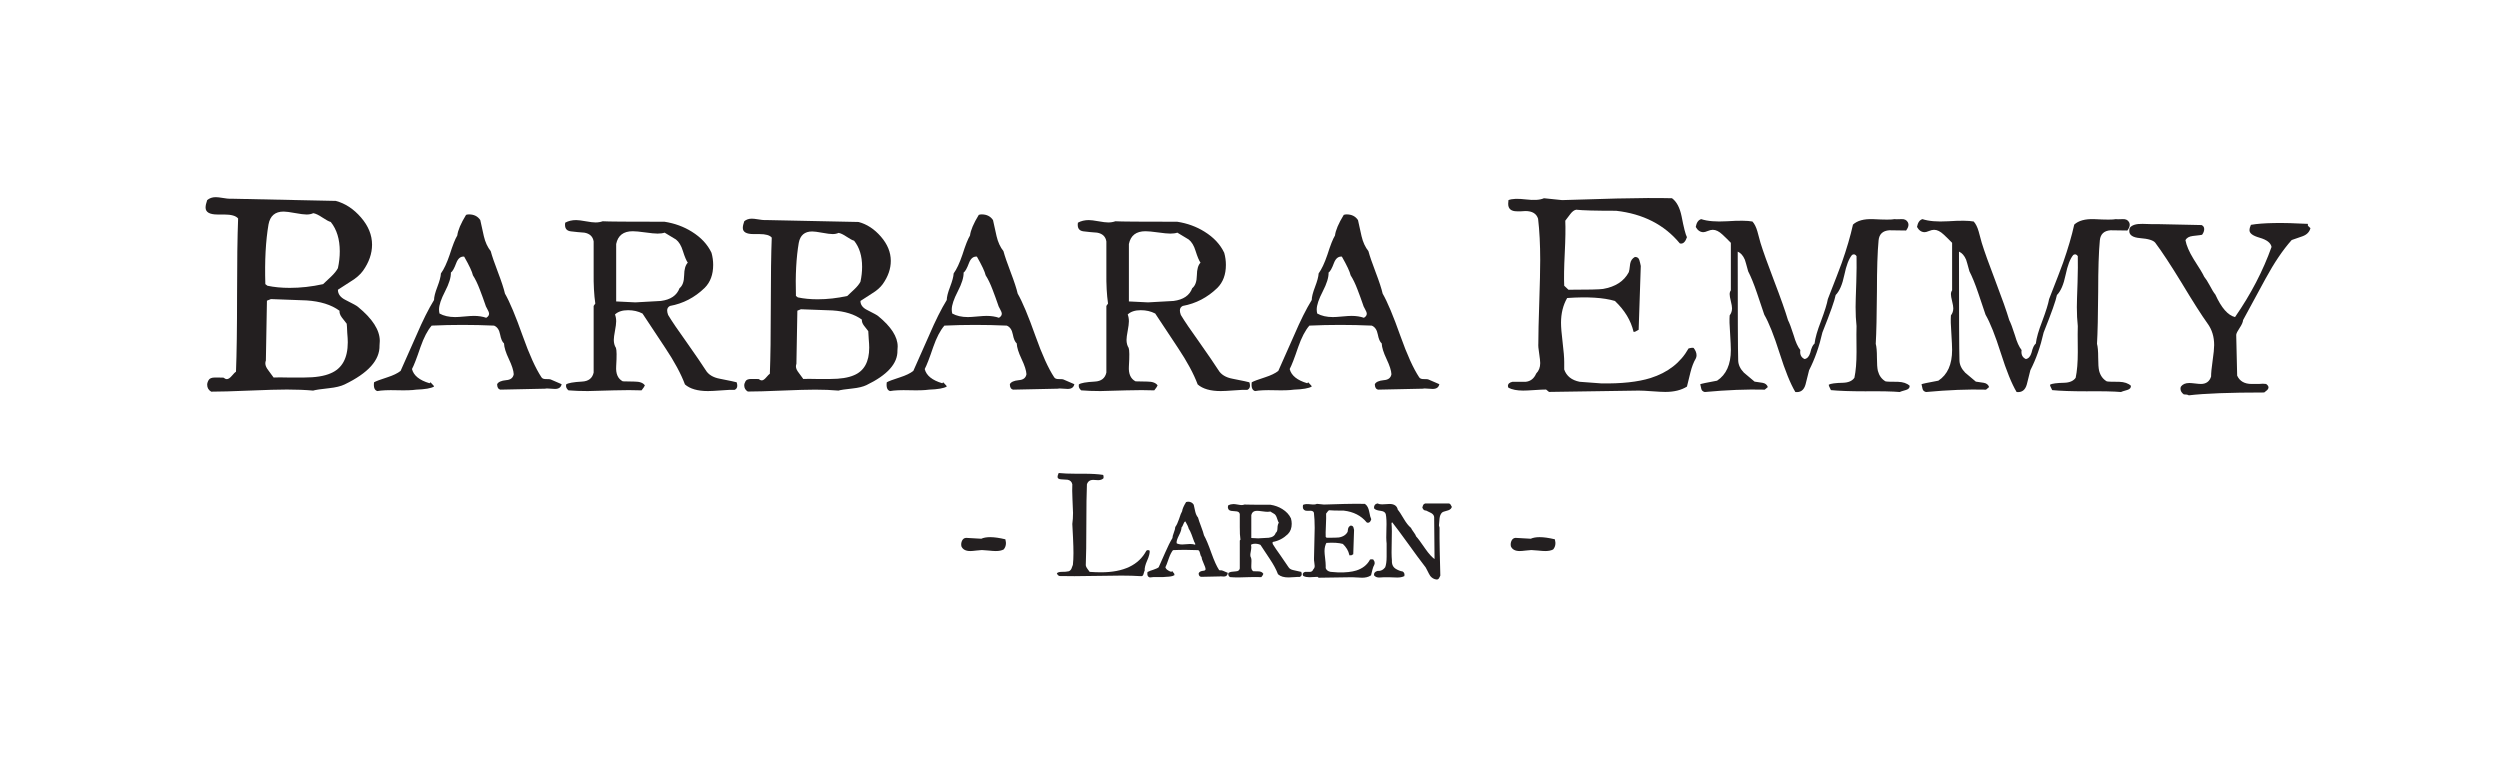 <svg xmlns="http://www.w3.org/2000/svg" xmlns:xlink="http://www.w3.org/1999/xlink" xmlns:serif="http://www.serif.com/" width="100%" height="100%" viewBox="0 0 506 158" xml:space="preserve" style="fill-rule:evenodd;clip-rule:evenodd;stroke-miterlimit:2;">    <g>        <path d="M70.174,65.522C69.851,65.13 69.517,64.701 69.175,64.236C68.833,63.771 68.68,63.324 68.716,62.894C67.06,61.679 64.829,60.981 62.021,60.803C59.645,60.695 57.25,60.606 54.838,60.534L54.028,60.857L53.813,72.967C53.74,73.146 53.705,73.344 53.705,73.557C53.705,73.989 53.92,74.473 54.353,75.012C54.676,75.478 55.018,75.945 55.378,76.41C56.098,76.375 57.088,76.375 58.348,76.41L61.534,76.41C63.838,76.41 65.638,76.125 66.935,75.553C69.238,74.587 70.391,72.496 70.391,69.277C70.391,68.777 70.354,68.134 70.282,67.346C70.246,66.381 70.21,65.773 70.174,65.522ZM68.395,54.27C68.645,53.119 68.771,51.985 68.771,50.868C68.771,48.421 68.162,46.44 66.947,44.929C66.554,44.82 65.982,44.515 65.232,44.011C64.481,43.507 63.873,43.219 63.409,43.146C63.016,43.327 62.569,43.417 62.068,43.417C61.567,43.417 60.781,43.318 59.71,43.12C58.637,42.922 57.868,42.822 57.404,42.822C55.688,42.822 54.669,43.686 54.348,45.415C53.774,48.762 53.56,52.795 53.705,57.511L54.133,57.835C55.491,58.123 56.993,58.266 58.637,58.266C60.853,58.266 63.105,58.015 65.393,57.511C66.215,56.755 66.751,56.251 67.001,55.999C67.644,55.387 68.109,54.81 68.395,54.27ZM76.816,69.93C76.888,72.883 74.53,75.511 69.742,77.814C68.986,78.175 67.942,78.427 66.61,78.57C64.918,78.751 63.838,78.913 63.371,79.056C61.786,78.913 60.022,78.841 58.079,78.841C56.422,78.841 53.884,78.913 50.464,79.056C47.044,79.2 44.47,79.272 42.742,79.272C42.202,78.948 41.933,78.481 41.933,77.868C41.933,77.581 42.031,77.266 42.23,76.924C42.427,76.582 42.851,76.41 43.499,76.41C44.83,76.41 45.424,76.429 45.28,76.465C45.497,76.645 45.712,76.734 45.928,76.734C46.216,76.734 46.558,76.502 46.955,76.034C47.35,75.566 47.62,75.298 47.764,75.225C47.908,71.595 47.981,66.437 47.981,59.753C47.981,53.067 48.052,47.891 48.196,44.224C47.764,43.686 46.828,43.417 45.388,43.417L44.039,43.417C42.418,43.417 41.608,42.949 41.608,42.012C41.608,41.617 41.716,41.113 41.933,40.501C42.4,40.104 42.976,39.906 43.66,39.906C43.984,39.906 44.47,39.961 45.118,40.068C45.767,40.177 46.252,40.23 46.576,40.23L47.333,40.23L67.96,40.663C69.868,41.167 71.569,42.282 73.064,44.011C74.557,45.738 75.304,47.574 75.304,49.518C75.304,51.319 74.692,53.083 73.468,54.81C72.892,55.602 72.064,56.322 70.984,56.97C69.364,58.015 68.501,58.573 68.393,58.644C68.393,59.509 68.896,60.193 69.904,60.696C71.417,61.453 72.262,61.921 72.442,62.1C75.394,64.512 76.871,66.817 76.871,69.012C76.871,69.337 76.852,69.642 76.816,69.93Z" style="fill:rgb(35,31,32);fill-rule:nonzero;"></path>        <path d="M98.41,64.32C98.794,64.096 98.986,63.825 98.986,63.505C98.986,63.281 98.866,62.961 98.626,62.545C98.386,62.129 98.25,61.824 98.218,61.633C97.866,60.609 97.498,59.6 97.114,58.608C96.666,57.425 96.202,56.465 95.722,55.728C95.562,54.993 94.97,53.729 93.946,51.936C93.242,51.873 92.714,52.291 92.362,53.189C91.946,54.314 91.578,54.972 91.258,55.165C91.29,56.129 90.898,57.398 90.082,58.972C89.266,60.547 88.858,61.767 88.858,62.635C88.858,62.891 88.89,63.165 88.954,63.454C89.818,63.935 90.874,64.177 92.122,64.177C92.538,64.177 93.17,64.137 94.018,64.056C94.866,63.977 95.498,63.936 95.914,63.936C96.842,63.936 97.674,64.064 98.41,64.32ZM113.675,77.761C113.546,78.401 113.099,78.72 112.331,78.72C112.139,78.72 111.858,78.705 111.491,78.673C111.123,78.641 110.858,78.625 110.699,78.625C110.538,78.625 110.394,78.641 110.267,78.673L101.291,78.864C100.842,78.768 100.619,78.401 100.619,77.761C100.842,77.312 101.45,77.041 102.443,76.944C103.338,76.881 103.851,76.481 103.979,75.745C103.946,75.009 103.619,73.985 102.995,72.673C102.371,71.361 102.042,70.304 102.011,69.505C101.658,69.217 101.394,68.609 101.219,67.68C101.042,66.753 100.634,66.161 99.994,65.904C97.85,65.808 95.722,65.761 93.61,65.761C91.498,65.761 89.418,65.808 87.37,65.904C86.538,66.864 85.786,68.304 85.114,70.224C84.346,72.497 83.77,73.985 83.386,74.688C83.706,76.001 84.89,76.961 86.938,77.568L87.13,77.377C87.194,77.472 87.33,77.616 87.538,77.808C87.746,78.001 87.85,78.144 87.85,78.24C87.242,78.593 86.042,78.801 84.25,78.864C83.386,78.993 82.074,79.032 80.314,78.984C78.554,78.936 77.242,78.993 76.378,79.152C75.802,78.993 75.578,78.401 75.706,77.377C76.09,77.153 76.986,76.817 78.394,76.368C79.578,75.984 80.474,75.553 81.082,75.072C81.274,74.657 82.346,72.24 84.298,67.824C85.546,64.913 86.73,62.545 87.85,60.72C87.85,60.113 88.074,59.225 88.522,58.056C88.97,56.888 89.21,55.985 89.242,55.345C89.85,54.512 90.442,53.249 91.018,51.553C91.626,49.633 92.138,48.337 92.554,47.665C92.682,46.608 93.274,45.217 94.33,43.488C94.522,43.425 94.714,43.392 94.906,43.392C95.93,43.392 96.698,43.776 97.21,44.545C97.466,45.633 97.706,46.72 97.93,47.808C98.218,49.025 98.682,50.033 99.322,50.833C99.578,51.793 100.067,53.217 100.787,55.104C101.507,56.993 101.979,58.433 102.203,59.425C103.163,61.089 104.363,63.953 105.803,68.016C107.146,71.793 108.411,74.577 109.595,76.368C109.754,76.625 110.082,76.745 110.579,76.728C111.074,76.713 111.402,76.753 111.563,76.848L113.675,77.761Z" style="fill:rgb(35,31,32);fill-rule:nonzero;"></path>        <path d="M139.21,53.164C138.923,52.781 138.588,51.984 138.206,50.771C137.887,49.72 137.425,48.955 136.819,48.476L134.522,47.089C134.139,47.217 133.661,47.28 133.086,47.28C132.576,47.28 131.747,47.201 130.599,47.041C129.451,46.881 128.604,46.801 128.063,46.801C126.182,46.801 125.065,47.662 124.714,49.385L124.714,61.01L128.59,61.2C130.312,61.105 132.034,61.01 133.756,60.913C135.733,60.658 136.994,59.798 137.536,58.33C138.142,57.851 138.452,56.991 138.469,55.747C138.484,54.504 138.732,53.642 139.21,53.164ZM149.099,77.377C149.354,78.177 149.21,78.689 148.667,78.913C148.09,78.881 147.227,78.913 146.074,79.009C144.794,79.104 143.866,79.152 143.291,79.152C141.21,79.152 139.658,78.705 138.634,77.808C137.834,75.665 136.506,73.2 134.65,70.417C133.114,68.081 131.579,65.761 130.042,63.457C129.177,63.009 128.201,62.784 127.114,62.784C125.962,62.784 125.082,63.072 124.475,63.648C124.634,64.064 124.714,64.529 124.714,65.041C124.714,65.457 124.634,66.089 124.475,66.936C124.314,67.785 124.234,68.4 124.234,68.784C124.234,69.425 124.378,69.969 124.667,70.417C124.826,70.833 124.842,72.081 124.714,74.16C124.619,75.665 125.066,76.673 126.059,77.184L128.457,77.232C129.481,77.232 130.17,77.489 130.522,78.001C130.457,78.192 130.233,78.528 129.851,79.009C128.313,78.945 126.426,78.945 124.187,79.009C121.434,79.104 119.69,79.152 118.955,79.152C117.515,79.152 116.218,79.104 115.066,79.009C114.65,78.689 114.49,78.289 114.586,77.808C114.97,77.52 116.042,77.329 117.802,77.232C119.114,77.169 119.898,76.56 120.154,75.408L120.154,61.921L120.49,61.44C120.234,59.68 120.122,57.585 120.154,55.152L120.154,48.864C119.994,47.873 119.37,47.28 118.282,47.089C117.354,47.024 116.435,46.937 115.522,46.824C114.61,46.713 114.234,46.129 114.395,45.072C115.034,44.72 115.77,44.545 116.603,44.545C117.018,44.545 117.666,44.625 118.546,44.784C119.426,44.945 120.09,45.024 120.539,45.024C121.05,45.024 121.53,44.945 121.979,44.784C122.97,44.849 127.146,44.881 134.506,44.881C136.554,45.201 138.395,45.873 140.026,46.896C141.882,48.049 143.21,49.472 144.01,51.169C144.234,51.969 144.346,52.785 144.346,53.616C144.346,55.569 143.771,57.121 142.619,58.272C140.603,60.224 138.266,61.44 135.61,61.921C135.227,62.112 135.034,62.417 135.034,62.833C135.034,63.089 135.098,63.392 135.227,63.745C135.995,65.024 137.242,66.864 138.97,69.264C140.794,71.856 142.074,73.728 142.811,74.881C143.354,75.809 144.314,76.401 145.69,76.656C147.802,77.073 148.938,77.312 149.099,77.377Z" style="fill:rgb(35,31,32);fill-rule:nonzero;"></path>        <path d="M175.738,67.026C175.45,66.677 175.154,66.296 174.85,65.883C174.545,65.47 174.41,65.072 174.442,64.69C172.97,63.61 170.986,62.99 168.49,62.831C166.378,62.736 164.25,62.656 162.106,62.593L161.386,62.88L161.194,73.643C161.129,73.803 161.098,73.978 161.098,74.169C161.098,74.552 161.29,74.982 161.674,75.461C161.962,75.876 162.266,76.291 162.586,76.705C163.226,76.673 164.105,76.673 165.226,76.705L168.058,76.705C170.105,76.705 171.706,76.45 172.858,75.941C174.905,75.084 175.93,73.224 175.93,70.364C175.93,69.919 175.897,69.346 175.834,68.647C175.802,67.789 175.77,67.249 175.738,67.026ZM174.156,57.024C174.378,56.001 174.49,54.993 174.49,54.001C174.49,51.825 173.949,50.064 172.869,48.72C172.52,48.625 172.011,48.353 171.344,47.904C170.677,47.457 170.137,47.201 169.725,47.137C169.375,47.297 168.978,47.377 168.533,47.377C168.087,47.377 167.388,47.289 166.436,47.112C165.482,46.937 164.799,46.848 164.387,46.848C162.861,46.848 161.955,47.616 161.67,49.152C161.16,52.129 160.97,55.713 161.098,59.904L161.479,60.192C162.687,60.449 164.021,60.576 165.482,60.576C167.452,60.576 169.454,60.353 171.488,59.904C172.218,59.232 172.694,58.785 172.917,58.56C173.489,58.016 173.902,57.505 174.156,57.024ZM181.642,70.944C181.706,73.569 179.609,75.905 175.354,77.953C174.682,78.272 173.753,78.497 172.57,78.625C171.065,78.785 170.105,78.929 169.69,79.056C168.281,78.929 166.714,78.864 164.986,78.864C163.514,78.864 161.258,78.929 158.218,79.056C155.177,79.184 152.89,79.249 151.354,79.249C150.874,78.961 150.634,78.545 150.634,78.001C150.634,77.745 150.722,77.465 150.898,77.16C151.073,76.856 151.45,76.705 152.026,76.705C153.209,76.705 153.737,76.72 153.61,76.753C153.802,76.913 153.994,76.992 154.186,76.992C154.442,76.992 154.746,76.785 155.098,76.37C155.45,75.955 155.689,75.716 155.818,75.651C155.945,72.425 156.01,67.84 156.01,61.897C156.01,55.955 156.074,51.354 156.202,48.095C155.818,47.616 154.985,47.377 153.706,47.377L152.506,47.377C151.066,47.377 150.346,46.961 150.346,46.129C150.346,45.777 150.442,45.329 150.634,44.784C151.049,44.432 151.562,44.257 152.17,44.257C152.458,44.257 152.89,44.304 153.466,44.4C154.042,44.497 154.474,44.545 154.762,44.545L155.434,44.545L173.77,44.929C175.466,45.377 176.978,46.368 178.306,47.904C179.633,49.44 180.298,51.072 180.298,52.801C180.298,54.401 179.753,55.969 178.666,57.505C178.154,58.209 177.418,58.848 176.458,59.425C175.018,60.353 174.25,60.848 174.154,60.913C174.154,61.68 174.602,62.289 175.498,62.736C176.842,63.408 177.593,63.825 177.754,63.984C180.377,66.129 181.69,68.177 181.69,70.129C181.69,70.417 181.673,70.688 181.642,70.944Z" style="fill:rgb(35,31,32);fill-rule:nonzero;"></path>        <path d="M202.186,64.32C202.569,64.096 202.762,63.825 202.762,63.505C202.762,63.281 202.642,62.961 202.401,62.545C202.162,62.129 202.025,61.824 201.994,61.633C201.641,60.609 201.273,59.6 200.89,58.608C200.441,57.425 199.978,56.465 199.498,55.728C199.337,54.993 198.745,53.729 197.722,51.936C197.017,51.873 196.489,52.291 196.138,53.189C195.721,54.314 195.353,54.972 195.034,55.165C195.065,56.129 194.673,57.398 193.857,58.972C193.042,60.547 192.634,61.767 192.634,62.635C192.634,62.891 192.665,63.165 192.729,63.454C193.594,63.935 194.649,64.177 195.897,64.177C196.313,64.177 196.945,64.137 197.793,64.056C198.641,63.977 199.273,63.936 199.689,63.936C200.617,63.936 201.449,64.064 202.186,64.32ZM217.45,77.761C217.321,78.401 216.874,78.72 216.105,78.72C215.914,78.72 215.633,78.705 215.266,78.673C214.897,78.641 214.633,78.625 214.474,78.625C214.313,78.625 214.169,78.641 214.042,78.673L205.065,78.864C204.617,78.768 204.394,78.401 204.394,77.761C204.617,77.312 205.225,77.041 206.218,76.944C207.113,76.881 207.625,76.481 207.753,75.745C207.721,75.009 207.394,73.985 206.77,72.673C206.146,71.361 205.817,70.304 205.786,69.505C205.433,69.217 205.169,68.609 204.994,67.68C204.817,66.753 204.409,66.161 203.77,65.904C201.625,65.808 199.498,65.761 197.386,65.761C195.273,65.761 193.193,65.808 191.146,65.904C190.313,66.864 189.562,68.304 188.89,70.224C188.122,72.497 187.545,73.985 187.162,74.688C187.481,76.001 188.666,76.961 190.713,77.568L190.906,77.377C190.969,77.472 191.105,77.616 191.313,77.808C191.521,78.001 191.625,78.144 191.625,78.24C191.017,78.593 189.817,78.801 188.025,78.864C187.162,78.993 185.849,79.032 184.089,78.984C182.329,78.936 181.018,78.993 180.154,79.152C179.578,78.993 179.354,78.401 179.481,77.377C179.866,77.153 180.761,76.817 182.169,76.368C183.353,75.984 184.25,75.553 184.857,75.072C185.05,74.657 186.121,72.24 188.074,67.824C189.322,64.913 190.505,62.545 191.625,60.72C191.625,60.113 191.849,59.225 192.297,58.056C192.745,56.888 192.985,55.985 193.018,55.345C193.625,54.512 194.218,53.249 194.793,51.553C195.401,49.633 195.913,48.337 196.33,47.665C196.457,46.608 197.05,45.217 198.105,43.488C198.297,43.425 198.49,43.392 198.682,43.392C199.705,43.392 200.473,43.776 200.985,44.545C201.241,45.633 201.481,46.72 201.706,47.808C201.994,49.025 202.457,50.033 203.098,50.833C203.354,51.793 203.842,53.217 204.562,55.104C205.282,56.993 205.753,58.433 205.978,59.425C206.938,61.089 208.138,63.953 209.578,68.016C210.921,71.793 212.186,74.577 213.37,76.368C213.529,76.625 213.857,76.745 214.354,76.728C214.849,76.713 215.177,76.753 215.337,76.848L217.45,77.761Z" style="fill:rgb(35,31,32);fill-rule:nonzero;"></path>        <path d="M242.985,53.164C242.698,52.781 242.363,51.984 241.98,50.771C241.662,49.72 241.2,48.955 240.594,48.476L238.297,47.089C237.914,47.217 237.436,47.28 236.861,47.28C236.351,47.28 235.521,47.201 234.374,47.041C233.226,46.881 232.38,46.801 231.838,46.801C229.957,46.801 228.84,47.662 228.489,49.385L228.489,61.01L232.365,61.2C234.086,61.105 235.809,61.01 237.531,60.913C239.508,60.658 240.769,59.798 241.311,58.33C241.917,57.851 242.227,56.991 242.244,55.747C242.259,54.504 242.507,53.642 242.985,53.164ZM252.874,77.377C253.129,78.177 252.985,78.689 252.441,78.913C251.865,78.881 251.001,78.913 249.849,79.009C248.569,79.104 247.641,79.152 247.065,79.152C244.985,79.152 243.433,78.705 242.409,77.808C241.609,75.665 240.281,73.2 238.425,70.417C236.889,68.081 235.354,65.761 233.817,63.457C232.953,63.009 231.977,62.784 230.889,62.784C229.737,62.784 228.857,63.072 228.25,63.648C228.409,64.064 228.489,64.529 228.489,65.041C228.489,65.457 228.409,66.089 228.25,66.936C228.089,67.785 228.009,68.4 228.009,68.784C228.009,69.425 228.153,69.969 228.441,70.417C228.601,70.833 228.617,72.081 228.489,74.16C228.394,75.665 228.841,76.673 229.833,77.184L232.233,77.232C233.257,77.232 233.945,77.489 234.297,78.001C234.233,78.192 234.009,78.528 233.625,79.009C232.089,78.945 230.201,78.945 227.961,79.009C225.209,79.104 223.465,79.152 222.729,79.152C221.29,79.152 219.993,79.104 218.841,79.009C218.425,78.689 218.265,78.289 218.361,77.808C218.745,77.52 219.817,77.329 221.577,77.232C222.889,77.169 223.673,76.56 223.929,75.408L223.929,61.921L224.265,61.44C224.009,59.68 223.897,57.585 223.929,55.152L223.929,48.864C223.769,47.873 223.145,47.28 222.057,47.089C221.129,47.024 220.209,46.937 219.297,46.824C218.385,46.713 218.009,46.129 218.169,45.072C218.809,44.72 219.545,44.545 220.377,44.545C220.793,44.545 221.441,44.625 222.321,44.784C223.201,44.945 223.865,45.024 224.313,45.024C224.825,45.024 225.305,44.945 225.753,44.784C226.745,44.849 230.921,44.881 238.281,44.881C240.329,45.201 242.169,45.873 243.801,46.896C245.657,48.049 246.985,49.472 247.785,51.169C248.009,51.969 248.121,52.785 248.121,53.616C248.121,55.569 247.545,57.121 246.394,58.272C244.377,60.224 242.041,61.44 239.385,61.921C239.001,62.112 238.809,62.417 238.809,62.833C238.809,63.089 238.873,63.392 239.001,63.745C239.77,65.024 241.017,66.864 242.745,69.264C244.569,71.856 245.849,73.728 246.585,74.881C247.129,75.809 248.089,76.401 249.465,76.656C251.577,77.073 252.713,77.312 252.874,77.377Z" style="fill:rgb(35,31,32);fill-rule:nonzero;"></path>        <path d="M276.057,64.32C276.441,64.096 276.633,63.825 276.633,63.505C276.633,63.281 276.513,62.961 276.273,62.545C276.033,62.129 275.896,61.824 275.865,61.633C275.513,60.609 275.145,59.6 274.761,58.608C274.312,57.425 273.849,56.465 273.369,55.728C273.208,54.993 272.617,53.729 271.593,51.936C270.888,51.873 270.361,52.291 270.009,53.189C269.593,54.314 269.224,54.972 268.906,55.165C268.937,56.129 268.544,57.398 267.729,58.972C266.914,60.547 266.505,61.767 266.505,62.635C266.505,62.891 266.537,63.165 266.601,63.454C267.465,63.935 268.521,64.177 269.769,64.177C270.185,64.177 270.817,64.137 271.666,64.056C272.513,63.977 273.145,63.936 273.561,63.936C274.489,63.936 275.321,64.064 276.057,64.32ZM291.322,77.761C291.193,78.401 290.746,78.72 289.977,78.72C289.785,78.72 289.505,78.705 289.137,78.673C288.769,78.641 288.505,78.625 288.345,78.625C288.185,78.625 288.041,78.641 287.914,78.673L278.937,78.864C278.489,78.768 278.265,78.401 278.265,77.761C278.489,77.312 279.097,77.041 280.089,76.944C280.985,76.881 281.498,76.481 281.625,75.745C281.593,75.009 281.265,73.985 280.641,72.673C280.017,71.361 279.689,70.304 279.658,69.505C279.304,69.217 279.041,68.609 278.865,67.68C278.689,66.753 278.281,66.161 277.641,65.904C275.498,65.808 273.369,65.761 271.257,65.761C269.145,65.761 267.064,65.808 265.017,65.904C264.185,66.864 263.433,68.304 262.761,70.224C261.993,72.497 261.417,73.985 261.032,74.688C261.353,76.001 262.537,76.961 264.585,77.568L264.777,77.377C264.841,77.472 264.977,77.616 265.185,77.808C265.393,78.001 265.497,78.144 265.497,78.24C264.889,78.593 263.689,78.801 261.897,78.864C261.032,78.993 259.721,79.032 257.961,78.984C256.2,78.936 254.889,78.993 254.025,79.152C253.449,78.993 253.225,78.401 253.353,77.377C253.737,77.153 254.633,76.817 256.04,76.368C257.225,75.984 258.121,75.553 258.729,75.072C258.92,74.657 259.993,72.24 261.945,67.824C263.193,64.913 264.376,62.545 265.497,60.72C265.497,60.113 265.721,59.225 266.169,58.056C266.617,56.888 266.857,55.985 266.889,55.345C267.497,54.512 268.089,53.249 268.666,51.553C269.273,49.633 269.785,48.337 270.201,47.665C270.329,46.608 270.921,45.217 271.977,43.488C272.169,43.425 272.361,43.392 272.553,43.392C273.577,43.392 274.345,43.776 274.857,44.545C275.113,45.633 275.353,46.72 275.578,47.808C275.865,49.025 276.329,50.033 276.969,50.833C277.225,51.793 277.713,53.217 278.433,55.104C279.154,56.993 279.625,58.433 279.849,59.425C280.809,61.089 282.009,63.953 283.449,68.016C284.792,71.793 286.057,74.577 287.242,76.368C287.401,76.625 287.728,76.745 288.225,76.728C288.72,76.713 289.048,76.753 289.208,76.848L291.322,77.761Z" style="fill:rgb(35,31,32);fill-rule:nonzero;"></path>        <path d="M343.22,72.576C342.788,73.297 342.427,74.233 342.14,75.385C341.887,76.356 341.654,77.31 341.437,78.247C340.285,78.967 338.828,79.326 337.064,79.326C336.488,79.326 335.596,79.281 334.39,79.191C333.184,79.101 332.275,79.056 331.664,79.056L313.519,79.326L312.925,78.841C312.421,78.841 311.648,78.877 310.603,78.948C309.559,79.021 308.785,79.056 308.282,79.056C307.057,79.056 306.068,78.865 305.312,78.48C305.239,78.34 305.204,78.218 305.204,78.113C305.204,77.694 305.509,77.415 306.122,77.274L308.822,77.274C309.793,77.167 310.496,76.609 310.927,75.6C311.468,75.06 311.738,74.358 311.738,73.495C311.738,73.135 311.666,72.469 311.521,71.497C311.377,70.633 311.324,69.967 311.359,69.499C311.359,67.735 311.421,64.963 311.548,61.182C311.674,57.402 311.738,54.559 311.738,52.65C311.738,49.483 311.594,46.693 311.309,44.28C310.988,43.237 310.13,42.715 308.739,42.715C308.525,42.715 308.238,42.733 307.882,42.768L307.025,42.768C305.847,42.768 305.257,42.264 305.257,41.257C305.257,41.041 305.275,40.789 305.312,40.501C306.031,40.213 307.21,40.168 308.849,40.365C310.486,40.563 311.701,40.483 312.494,40.123L316.166,40.501C319.837,40.392 323.527,40.284 327.236,40.177C331.807,40.068 335.533,40.051 338.414,40.123C339.349,40.806 339.998,42.031 340.357,43.795C340.79,46.062 341.149,47.467 341.437,48.007C341.15,48.871 340.755,49.303 340.251,49.303C340.144,49.303 340.054,49.285 339.983,49.248C336.858,45.474 332.564,43.28 327.105,42.662C322.974,42.662 320.28,42.59 319.023,42.444C318.626,42.517 318.24,42.797 317.863,43.284C317.486,43.771 317.136,44.232 316.812,44.666C316.884,46.183 316.848,48.387 316.705,51.276C316.561,54.166 316.525,56.351 316.597,57.832L317.458,58.644C321.369,58.644 323.701,58.591 324.455,58.482C326.965,58.051 328.706,56.917 329.673,55.081C329.746,54.937 329.835,54.379 329.943,53.406C330.05,52.759 330.374,52.291 330.912,52.003C331.377,52.003 331.673,52.21 331.799,52.624C331.924,53.038 332.023,53.443 332.095,53.839L331.664,66.745C331.16,67.068 330.818,67.213 330.638,67.177C330.097,64.873 328.837,62.785 326.857,60.913C324.553,60.229 321.332,60.031 317.191,60.318C316.363,61.759 315.95,63.432 315.95,65.341C315.95,66.205 316.058,67.519 316.273,69.282C316.49,71.047 316.597,72.379 316.597,73.278L316.597,74.791C317.064,76.123 318.106,76.95 319.724,77.274C321.196,77.383 322.65,77.49 324.088,77.598C328.184,77.671 331.507,77.31 334.058,76.518C337.58,75.403 340.148,73.405 341.765,70.524C341.836,70.524 341.999,70.489 342.25,70.417C342.465,70.381 342.645,70.381 342.789,70.417C343.183,70.921 343.381,71.425 343.381,71.929C343.381,72.144 343.328,72.36 343.22,72.576Z" style="fill:rgb(35,31,32);fill-rule:nonzero;"></path>        <path d="M386.515,78.078C386.546,78.484 386.306,78.766 385.794,78.923C385.027,79.141 384.595,79.281 384.5,79.345C383.059,79.217 380.739,79.168 377.539,79.2C374.499,79.2 372.179,79.12 370.58,78.961C370.259,78.353 370.115,77.985 370.147,77.856C370.531,77.633 371.492,77.505 373.027,77.472C374.115,77.441 374.882,77.105 375.332,76.465C375.619,75.121 375.763,73.377 375.763,71.232C375.731,68.225 375.731,66.48 375.763,66.001C375.634,64.848 375.572,63.569 375.572,62.16C375.572,61.392 375.619,59.713 375.714,57.121C375.779,54.977 375.794,53.217 375.763,51.841C375.506,51.457 375.203,51.377 374.851,51.6C374.21,52.368 373.691,53.72 373.291,55.656C372.89,57.593 372.307,58.944 371.539,59.713C371.347,60.768 370.451,63.297 368.851,67.297C368.21,70.145 367.315,72.689 366.164,74.929C365.939,75.888 365.699,76.848 365.443,77.808C365.123,78.961 364.435,79.471 363.378,79.345C362.386,77.68 361.323,75.056 360.187,71.472C359.05,67.888 358.019,65.297 357.091,63.696C357.058,63.569 356.563,62.096 355.603,59.28C354.995,57.489 354.404,56.033 353.828,54.913C353.474,53.6 353.251,52.817 353.156,52.56C352.802,51.728 352.323,51.185 351.714,50.929C351.714,63.622 351.747,70.972 351.811,72.982C351.843,73.844 352.226,74.657 352.962,75.422C352.995,75.454 353.714,76.059 355.123,77.239C355.634,77.304 356.171,77.384 356.731,77.479C357.291,77.575 357.65,77.862 357.811,78.341L357.187,78.866C353.571,78.77 349.523,78.93 345.042,79.345C344.66,79.249 344.427,79.042 344.347,78.722C344.267,78.403 344.195,78.085 344.13,77.765C344.324,77.67 345.458,77.43 347.539,77.048C349.394,75.835 350.324,73.761 350.324,70.825C350.324,70.22 350.27,69.055 350.164,67.332C350.045,65.833 350.019,64.668 350.083,63.838C350.402,63.424 350.563,62.945 350.563,62.402C350.563,62.083 350.483,61.604 350.324,60.967C350.163,60.328 350.083,59.849 350.083,59.53C350.083,59.244 350.163,58.988 350.324,58.764L350.324,49.145C349.771,48.57 349.203,48.012 348.62,47.47C347.939,46.832 347.291,46.512 346.673,46.512C346.38,46.512 346.041,46.593 345.652,46.753C345.262,46.913 344.97,46.992 344.776,46.992C344.127,46.992 343.609,46.64 343.219,45.936C343.378,45.041 343.748,44.512 344.324,44.352C345.572,44.768 347.299,44.913 349.507,44.784C351.97,44.625 353.699,44.64 354.691,44.833C355.107,45.281 355.443,45.953 355.699,46.848C355.891,47.616 356.099,48.385 356.324,49.152C356.834,50.816 357.755,53.385 359.083,56.856C360.411,60.329 361.347,62.976 361.891,64.801C362.179,65.345 362.563,66.369 363.042,67.873C363.427,69.217 363.875,70.209 364.387,70.848C364.259,71.745 364.546,72.353 365.251,72.673C365.794,72.576 366.179,72.143 366.404,71.372C366.626,70.409 366.915,69.8 367.267,69.542C367.394,68.419 367.827,66.909 368.563,65.014C369.332,62.959 369.794,61.467 369.955,60.535C371.427,56.779 372.371,54.323 372.787,53.167C373.779,50.342 374.531,47.772 375.042,45.46C375.908,44.658 377.251,44.289 379.076,44.352C381.443,44.48 382.898,44.48 383.443,44.352C383.571,44.385 384.05,44.385 384.883,44.352C385.458,44.321 385.875,44.521 386.13,44.953C386.227,45.121 386.275,45.304 386.275,45.505C386.275,45.839 386.115,46.222 385.794,46.656C384.675,46.625 383.539,46.608 382.387,46.608C381.075,46.705 380.355,47.378 380.227,48.628C380.003,51 379.891,54.461 379.891,59.012C379.859,63.851 379.779,67.378 379.651,69.589C379.811,70.166 379.891,71.087 379.891,72.353C379.891,73.619 379.955,74.524 380.083,75.069C380.339,76.03 380.851,76.736 381.619,77.184C381.843,77.249 382.691,77.28 384.164,77.28C385.187,77.312 385.97,77.578 386.515,78.078Z" style="fill:rgb(35,31,32);fill-rule:nonzero;"></path>        <path d="M431.298,78.078C431.33,78.484 431.089,78.766 430.578,78.923C429.81,79.141 429.378,79.281 429.283,79.345C427.841,79.217 425.521,79.168 422.322,79.2C419.282,79.2 416.962,79.12 415.363,78.961C415.042,78.353 414.898,77.985 414.93,77.856C415.314,77.633 416.275,77.505 417.81,77.472C418.898,77.441 419.666,77.105 420.115,76.465C420.402,75.121 420.546,73.377 420.546,71.232C420.514,68.225 420.514,66.48 420.546,66.001C420.417,64.848 420.355,63.569 420.355,62.16C420.355,61.392 420.402,59.713 420.498,57.121C420.562,54.977 420.578,53.217 420.546,51.841C420.29,51.457 419.986,51.377 419.634,51.6C418.994,52.368 418.474,53.72 418.074,55.656C417.673,57.593 417.09,58.944 416.322,59.713C416.13,60.768 415.234,63.297 413.634,67.297C412.994,70.145 412.098,72.689 410.947,74.929C410.722,75.888 410.482,76.848 410.226,77.808C409.906,78.961 409.218,79.471 408.162,79.345C407.169,77.68 406.106,75.056 404.97,71.472C403.833,67.888 402.802,65.297 401.875,63.696C401.841,63.569 401.346,62.096 400.386,59.28C399.778,57.489 399.187,56.033 398.611,54.913C398.257,53.6 398.035,52.817 397.939,52.56C397.585,51.728 397.106,51.185 396.498,50.929C396.498,63.622 396.53,70.972 396.594,72.982C396.626,73.844 397.009,74.657 397.746,75.422C397.778,75.454 398.498,76.059 399.906,77.239C400.417,77.304 400.955,77.384 401.514,77.479C402.074,77.575 402.433,77.862 402.594,78.341L401.97,78.866C398.354,78.77 394.306,78.93 389.826,79.345C389.443,79.249 389.21,79.042 389.13,78.722C389.05,78.403 388.978,78.085 388.914,77.765C389.107,77.67 390.242,77.43 392.322,77.048C394.177,75.835 395.107,73.761 395.107,70.825C395.107,70.22 395.053,69.055 394.947,67.332C394.829,65.833 394.802,64.668 394.867,63.838C395.185,63.424 395.346,62.945 395.346,62.402C395.346,62.083 395.266,61.604 395.107,60.967C394.946,60.328 394.867,59.849 394.867,59.53C394.867,59.244 394.946,58.988 395.107,58.764L395.107,49.145C394.554,48.57 393.986,48.012 393.403,47.47C392.722,46.832 392.074,46.512 391.457,46.512C391.164,46.512 390.824,46.593 390.435,46.753C390.045,46.913 389.753,46.992 389.559,46.992C388.911,46.992 388.392,46.64 388.002,45.936C388.162,45.041 388.531,44.512 389.107,44.352C390.355,44.768 392.083,44.913 394.291,44.784C396.753,44.625 398.482,44.64 399.474,44.833C399.89,45.281 400.226,45.953 400.482,46.848C400.674,47.616 400.882,48.385 401.107,49.152C401.618,50.816 402.539,53.385 403.867,56.856C405.194,60.329 406.13,62.976 406.674,64.801C406.962,65.345 407.346,66.369 407.826,67.873C408.21,69.217 408.658,70.209 409.17,70.848C409.042,71.745 409.33,72.353 410.035,72.673C410.578,72.576 410.962,72.143 411.187,71.372C411.41,70.409 411.698,69.8 412.05,69.542C412.177,68.419 412.61,66.909 413.346,65.014C414.115,62.959 414.578,61.467 414.738,60.535C416.21,56.779 417.154,54.323 417.57,53.167C418.562,50.342 419.314,47.772 419.826,45.46C420.691,44.658 422.035,44.289 423.857,44.352C426.226,44.48 427.681,44.48 428.226,44.352C428.353,44.385 428.833,44.385 429.666,44.352C430.242,44.321 430.658,44.521 430.914,44.953C431.009,45.121 431.058,45.304 431.058,45.505C431.058,45.839 430.898,46.222 430.578,46.656C429.457,46.625 428.322,46.608 427.169,46.608C425.857,46.705 425.138,47.378 425.009,48.628C424.785,51 424.673,54.461 424.673,59.012C424.642,63.851 424.562,67.378 424.433,69.589C424.593,70.166 424.673,71.087 424.673,72.353C424.673,73.619 424.738,74.524 424.867,75.069C425.121,76.03 425.634,76.736 426.402,77.184C426.625,77.249 427.474,77.28 428.945,77.28C429.97,77.312 430.753,77.578 431.298,78.078Z" style="fill:rgb(35,31,32);fill-rule:nonzero;"></path>        <path d="M467.634,46.178C467.443,46.947 466.914,47.492 466.05,47.812C465.314,48.069 464.578,48.325 463.841,48.581C462.082,50.536 460.306,53.164 458.513,56.465C457.009,59.254 455.505,62.025 454.001,64.781C453.97,65.198 453.738,65.727 453.306,66.368C452.875,67.009 452.642,67.473 452.611,67.762L452.802,76.03C453.314,77.152 454.291,77.713 455.73,77.713L457.169,77.713C457.777,77.648 458.275,77.648 458.658,77.713C459.234,78.117 459.298,78.538 458.851,78.973L458.275,79.44C451.298,79.44 446.21,79.633 443.009,80.016C442.818,79.888 442.482,79.824 442.001,79.824C441.554,79.504 441.33,79.12 441.33,78.673C441.33,78.512 441.361,78.369 441.425,78.24C441.779,77.761 442.337,77.52 443.107,77.52C443.363,77.52 443.753,77.553 444.283,77.616C444.81,77.68 445.201,77.713 445.458,77.713C446.513,77.713 447.203,77.217 447.523,76.224C447.523,75.521 447.626,74.448 447.833,73.009C448.042,71.568 448.146,70.512 448.146,69.841C448.146,68.144 447.697,66.689 446.802,65.472C445.585,63.777 443.841,61.041 441.57,57.264C439.363,53.648 437.585,50.945 436.242,49.152C435.859,48.641 434.818,48.321 433.123,48.192C431.681,48.065 430.962,47.585 430.962,46.753C430.962,46.56 430.994,46.352 431.058,46.129C431.474,45.553 432.337,45.281 433.65,45.312C435.441,45.377 436.435,45.392 436.626,45.36L445.603,45.553C445.955,45.713 446.13,45.984 446.13,46.368C446.13,46.753 445.986,47.137 445.699,47.52C445.634,47.553 445.009,47.633 443.826,47.761C443.058,47.856 442.562,48.144 442.337,48.625C442.531,49.68 443.074,50.945 443.97,52.417C445.154,54.24 445.875,55.44 446.13,56.016C446.449,56.4 446.818,56.976 447.234,57.745C447.681,58.608 448.066,59.232 448.386,59.616C449.601,62.304 450.929,63.825 452.371,64.177C455.57,59.556 458.035,54.825 459.761,49.98C459.601,49.146 458.785,48.521 457.314,48.103C455.97,47.72 455.298,47.221 455.298,46.611C455.298,46.291 455.394,45.923 455.585,45.506C457.986,45.089 461.841,45.024 467.154,45.312C467.058,45.506 467.082,45.666 467.226,45.793C467.371,45.922 467.505,46.05 467.634,46.178Z" style="fill:rgb(35,31,32);fill-rule:nonzero;"></path>        <path d="M232.696,111.455C232.734,111.941 232.565,112.608 232.188,113.452C231.811,114.298 231.642,114.984 231.681,115.509C231.623,115.567 231.545,115.79 231.449,116.179C231.371,116.491 231.207,116.635 230.956,116.617C229.738,116.539 228.413,116.5 226.982,116.5C225.938,116.5 224.368,116.52 222.27,116.559C220.172,116.598 218.573,116.617 217.471,116.617C216.407,116.617 215.402,116.608 214.455,116.588C214.223,116.533 214.039,116.354 213.904,116.054C214.058,115.847 214.396,115.743 214.918,115.743C215.537,115.743 215.924,115.716 216.079,115.66C216.388,115.66 216.639,115.495 216.833,115.165C216.871,115.088 216.978,114.808 217.152,114.324C217.229,113.646 217.268,112.852 217.268,111.942C217.268,111.167 217.239,110.141 217.181,108.864C217.103,107.372 217.055,106.434 217.036,106.046C217.132,105.389 217.181,104.643 217.181,103.81C217.181,103.346 217.142,102.397 217.064,100.964C217.007,99.764 216.997,98.787 217.036,98.031C216.938,97.528 216.629,97.219 216.107,97.101C215.644,97.083 215.184,97.054 214.73,97.014C214.276,96.976 214.049,96.811 214.049,96.521C214.049,96.328 214.125,96.066 214.281,95.737C215.208,95.834 216.359,95.882 217.731,95.882L219.355,95.882C220.979,95.882 222.275,95.96 223.242,96.114C223.319,96.172 223.357,96.269 223.357,96.404L223.357,96.781C223.106,97.052 222.739,97.187 222.256,97.187C222.14,97.187 221.975,97.178 221.763,97.158C221.55,97.138 221.386,97.129 221.27,97.129C220.612,97.129 220.187,97.429 219.994,98.028C219.916,99.845 219.877,102.576 219.877,106.22C219.877,109.865 219.839,112.595 219.762,114.412C219.781,114.625 219.887,114.858 220.081,115.109C220.332,115.438 220.487,115.65 220.544,115.746C221.356,115.805 222.12,115.833 222.835,115.833C227.417,115.833 230.481,114.374 232.029,111.454C232.164,111.377 232.27,111.338 232.348,111.338C232.425,111.338 232.541,111.377 232.696,111.455Z" style="fill:rgb(35,31,32);fill-rule:nonzero;"></path>        <path d="M241.908,110.477C242.068,110.383 242.148,110.27 242.148,110.136C242.148,110.043 242.098,109.91 241.998,109.737C241.898,109.564 241.841,109.437 241.828,109.357C241.681,108.93 241.528,108.51 241.368,108.097C241.181,107.604 240.988,107.203 240.788,106.897C240.721,106.59 240.475,106.064 240.048,105.317C239.754,105.29 239.535,105.464 239.388,105.839C239.214,106.307 239.061,106.581 238.928,106.661C238.941,107.064 238.778,107.592 238.438,108.248C238.098,108.904 237.928,109.412 237.928,109.774C237.928,109.881 237.941,109.995 237.968,110.116C238.328,110.316 238.768,110.416 239.288,110.416C239.461,110.416 239.725,110.4 240.078,110.367C240.431,110.333 240.694,110.317 240.868,110.317C241.254,110.317 241.601,110.37 241.908,110.477ZM248.268,116.076C248.214,116.343 248.028,116.477 247.708,116.477C247.628,116.477 247.511,116.47 247.358,116.456C247.205,116.444 247.095,116.437 247.028,116.437C246.961,116.437 246.901,116.444 246.848,116.456L243.108,116.536C242.921,116.496 242.828,116.343 242.828,116.076C242.921,115.89 243.174,115.777 243.588,115.737C243.961,115.71 244.174,115.543 244.228,115.237C244.214,114.93 244.078,114.503 243.818,113.956C243.558,113.41 243.421,112.97 243.408,112.636C243.261,112.517 243.151,112.263 243.078,111.876C243.004,111.49 242.834,111.243 242.568,111.136C241.674,111.097 240.788,111.076 239.908,111.076C239.028,111.076 238.161,111.097 237.308,111.136C236.961,111.536 236.648,112.136 236.368,112.937C236.048,113.883 235.808,114.503 235.648,114.796C235.781,115.343 236.274,115.743 237.128,115.996L237.208,115.916C237.234,115.956 237.291,116.017 237.378,116.097C237.464,116.176 237.508,116.237 237.508,116.277C237.254,116.423 236.754,116.51 236.008,116.536C235.648,116.59 235.101,116.607 234.368,116.586C233.635,116.567 233.088,116.59 232.728,116.657C232.488,116.59 232.395,116.343 232.448,115.916C232.608,115.824 232.981,115.683 233.568,115.496C234.061,115.336 234.435,115.157 234.688,114.956C234.768,114.784 235.214,113.777 236.028,111.937C236.548,110.723 237.041,109.737 237.508,108.977C237.508,108.723 237.601,108.354 237.788,107.867C237.975,107.38 238.075,107.003 238.088,106.737C238.341,106.39 238.588,105.864 238.828,105.157C239.081,104.357 239.294,103.817 239.468,103.536C239.521,103.097 239.768,102.517 240.208,101.796C240.288,101.77 240.368,101.756 240.448,101.756C240.875,101.756 241.194,101.916 241.408,102.237C241.515,102.69 241.615,103.144 241.708,103.597C241.828,104.104 242.021,104.524 242.288,104.857C242.395,105.256 242.598,105.85 242.898,106.636C243.198,107.423 243.395,108.024 243.488,108.437C243.888,109.13 244.388,110.324 244.988,112.017C245.548,113.59 246.075,114.75 246.568,115.496C246.635,115.604 246.771,115.654 246.978,115.647C247.185,115.64 247.321,115.657 247.388,115.697L248.268,116.076Z" style="fill:rgb(35,31,32);fill-rule:nonzero;"></path>        <path d="M241.908,110.477C242.068,110.383 242.148,110.27 242.148,110.136C242.148,110.043 242.098,109.91 241.998,109.737C241.898,109.564 241.841,109.437 241.828,109.357C241.681,108.93 241.528,108.51 241.368,108.097C241.181,107.604 240.988,107.203 240.788,106.897C240.721,106.59 240.475,106.064 240.048,105.317C239.754,105.29 239.535,105.464 239.388,105.839C239.214,106.307 239.061,106.581 238.928,106.661C238.941,107.064 238.778,107.592 238.438,108.248C238.098,108.904 237.928,109.412 237.928,109.774C237.928,109.881 237.941,109.995 237.968,110.116C238.328,110.316 238.768,110.416 239.288,110.416C239.461,110.416 239.725,110.4 240.078,110.367C240.431,110.333 240.694,110.317 240.868,110.317C241.254,110.317 241.601,110.37 241.908,110.477ZM248.268,116.076C248.214,116.343 248.028,116.477 247.708,116.477C247.628,116.477 247.511,116.47 247.358,116.456C247.205,116.444 247.095,116.437 247.028,116.437C246.961,116.437 246.901,116.444 246.848,116.456L243.108,116.536C242.921,116.496 242.828,116.343 242.828,116.076C242.921,115.89 243.174,115.777 243.588,115.737C243.961,115.71 244.174,115.543 244.228,115.237C244.214,114.93 244.078,114.503 243.818,113.956C243.558,113.41 243.421,112.97 243.408,112.636C243.261,112.517 243.151,112.263 243.078,111.876C243.004,111.49 242.834,111.243 242.568,111.136C241.674,111.097 240.788,111.076 239.908,111.076C239.028,111.076 238.161,111.097 237.308,111.136C236.961,111.536 236.648,112.136 236.368,112.937C236.048,113.883 235.808,114.503 235.648,114.796C235.781,115.343 236.274,115.743 237.128,115.996L237.208,115.916C237.234,115.956 237.291,116.017 237.378,116.097C237.464,116.176 237.508,116.237 237.508,116.277C237.254,116.423 236.754,116.51 236.008,116.536C235.648,116.59 235.101,116.607 234.368,116.586C233.635,116.567 233.088,116.59 232.728,116.657C232.488,116.59 232.395,116.343 232.448,115.916C232.608,115.824 232.981,115.683 233.568,115.496C234.061,115.336 234.435,115.157 234.688,114.956C234.768,114.784 235.214,113.777 236.028,111.937C236.548,110.723 237.041,109.737 237.508,108.977C237.508,108.723 237.601,108.354 237.788,107.867C237.975,107.38 238.075,107.003 238.088,106.737C238.341,106.39 238.588,105.864 238.828,105.157C239.081,104.357 239.294,103.817 239.468,103.536C239.521,103.097 239.768,102.517 240.208,101.796C240.288,101.77 240.368,101.756 240.448,101.756C240.875,101.756 241.194,101.916 241.408,102.237C241.515,102.69 241.615,103.144 241.708,103.597C241.828,104.104 242.021,104.524 242.288,104.857C242.395,105.256 242.598,105.85 242.898,106.636C243.198,107.423 243.395,108.024 243.488,108.437C243.888,109.13 244.388,110.324 244.988,112.017C245.548,113.59 246.075,114.75 246.568,115.496C246.635,115.604 246.771,115.654 246.978,115.647C247.185,115.64 247.321,115.657 247.388,115.697L248.268,116.076Z" style="fill:none;stroke:rgb(35,31,32);stroke-width:0.43px;"></path>        <path d="M259.088,105.827C258.967,105.668 258.828,105.336 258.669,104.831C258.536,104.393 258.344,104.074 258.091,103.874L257.134,103.296C256.975,103.35 256.775,103.376 256.536,103.376C256.323,103.376 255.978,103.343 255.5,103.277C255.021,103.21 254.669,103.176 254.443,103.176C253.659,103.176 253.194,103.535 253.048,104.253L253.048,109.097L254.663,109.176C255.38,109.137 256.096,109.097 256.815,109.057C257.639,108.951 258.164,108.592 258.39,107.981C258.643,107.782 258.772,107.422 258.778,106.905C258.785,106.386 258.888,106.027 259.088,105.827ZM263.208,115.916C263.314,116.25 263.254,116.463 263.028,116.557C262.788,116.543 262.428,116.557 261.948,116.597C261.414,116.636 261.028,116.657 260.788,116.657C259.92,116.657 259.273,116.47 258.847,116.097C258.514,115.203 257.961,114.176 257.187,113.017C256.548,112.043 255.908,111.076 255.268,110.117C254.908,109.93 254.501,109.836 254.048,109.836C253.568,109.836 253.201,109.956 252.948,110.197C253.014,110.37 253.048,110.564 253.048,110.777C253.048,110.95 253.014,111.213 252.948,111.567C252.881,111.92 252.848,112.176 252.848,112.336C252.848,112.604 252.908,112.83 253.028,113.017C253.094,113.19 253.101,113.71 253.048,114.576C253.008,115.203 253.194,115.623 253.608,115.836L254.608,115.857C255.034,115.857 255.321,115.963 255.468,116.176C255.441,116.256 255.348,116.397 255.188,116.597C254.548,116.57 253.761,116.57 252.828,116.597C251.681,116.636 250.954,116.657 250.648,116.657C250.048,116.657 249.508,116.636 249.028,116.597C248.854,116.463 248.788,116.296 248.828,116.097C248.988,115.977 249.434,115.897 250.167,115.857C250.714,115.83 251.041,115.576 251.148,115.097L251.148,109.477L251.288,109.277C251.181,108.543 251.134,107.67 251.148,106.657L251.148,104.036C251.081,103.623 250.821,103.376 250.368,103.296C249.981,103.27 249.598,103.234 249.218,103.187C248.838,103.14 248.681,102.897 248.748,102.456C249.014,102.31 249.321,102.237 249.667,102.237C249.841,102.237 250.111,102.27 250.478,102.336C250.844,102.404 251.121,102.437 251.308,102.437C251.521,102.437 251.721,102.404 251.908,102.336C252.321,102.364 254.061,102.376 257.127,102.376C257.98,102.51 258.747,102.79 259.428,103.216C260.2,103.697 260.754,104.29 261.088,104.996C261.181,105.33 261.228,105.67 261.228,106.017C261.228,106.83 260.988,107.477 260.508,107.956C259.667,108.77 258.694,109.277 257.588,109.477C257.428,109.557 257.347,109.683 257.347,109.857C257.347,109.963 257.375,110.09 257.428,110.237C257.747,110.77 258.268,111.536 258.988,112.536C259.747,113.617 260.281,114.397 260.588,114.876C260.814,115.263 261.213,115.51 261.788,115.617C262.667,115.79 263.141,115.89 263.208,115.916Z" style="fill:rgb(35,31,32);fill-rule:nonzero;"></path>        <path d="M259.088,105.827C258.967,105.668 258.828,105.336 258.669,104.831C258.536,104.393 258.344,104.074 258.091,103.874L257.134,103.296C256.975,103.35 256.775,103.376 256.536,103.376C256.323,103.376 255.978,103.343 255.5,103.277C255.021,103.21 254.669,103.176 254.443,103.176C253.659,103.176 253.194,103.535 253.048,104.253L253.048,109.097L254.663,109.176C255.38,109.137 256.096,109.097 256.815,109.057C257.639,108.951 258.164,108.592 258.39,107.981C258.643,107.782 258.772,107.422 258.778,106.905C258.785,106.386 258.888,106.027 259.088,105.827ZM263.208,115.916C263.314,116.25 263.254,116.463 263.028,116.557C262.788,116.543 262.428,116.557 261.948,116.597C261.414,116.636 261.028,116.657 260.788,116.657C259.92,116.657 259.273,116.47 258.847,116.097C258.514,115.203 257.961,114.176 257.187,113.017C256.548,112.043 255.908,111.076 255.268,110.117C254.908,109.93 254.501,109.836 254.048,109.836C253.568,109.836 253.201,109.956 252.948,110.197C253.014,110.37 253.048,110.564 253.048,110.777C253.048,110.95 253.014,111.213 252.948,111.567C252.881,111.92 252.848,112.176 252.848,112.336C252.848,112.604 252.908,112.83 253.028,113.017C253.094,113.19 253.101,113.71 253.048,114.576C253.008,115.203 253.194,115.623 253.608,115.836L254.608,115.857C255.034,115.857 255.321,115.963 255.468,116.176C255.441,116.256 255.348,116.397 255.188,116.597C254.548,116.57 253.761,116.57 252.828,116.597C251.681,116.636 250.954,116.657 250.648,116.657C250.048,116.657 249.508,116.636 249.028,116.597C248.854,116.463 248.788,116.296 248.828,116.097C248.988,115.977 249.434,115.897 250.167,115.857C250.714,115.83 251.041,115.576 251.148,115.097L251.148,109.477L251.288,109.277C251.181,108.543 251.134,107.67 251.148,106.657L251.148,104.036C251.081,103.623 250.821,103.376 250.368,103.296C249.981,103.27 249.598,103.234 249.218,103.187C248.838,103.14 248.681,102.897 248.748,102.456C249.014,102.31 249.321,102.237 249.667,102.237C249.841,102.237 250.111,102.27 250.478,102.336C250.844,102.404 251.121,102.437 251.308,102.437C251.521,102.437 251.721,102.404 251.908,102.336C252.321,102.364 254.061,102.376 257.127,102.376C257.98,102.51 258.747,102.79 259.428,103.216C260.2,103.697 260.754,104.29 261.088,104.996C261.181,105.33 261.228,105.67 261.228,106.017C261.228,106.83 260.988,107.477 260.508,107.956C259.667,108.77 258.694,109.277 257.588,109.477C257.428,109.557 257.347,109.683 257.347,109.857C257.347,109.963 257.375,110.09 257.428,110.237C257.747,110.77 258.268,111.536 258.988,112.536C259.747,113.617 260.281,114.397 260.588,114.876C260.814,115.263 261.213,115.51 261.788,115.617C262.667,115.79 263.141,115.89 263.208,115.916Z" style="fill:none;stroke:rgb(35,31,32);stroke-width:0.43px;"></path>        <path d="M277.968,114.216C277.808,114.484 277.674,114.83 277.568,115.256C277.474,115.617 277.388,115.97 277.308,116.317C276.88,116.583 276.341,116.716 275.688,116.716C275.474,116.716 275.144,116.7 274.698,116.666C274.251,116.633 273.915,116.617 273.688,116.617L266.968,116.716L266.748,116.536C266.561,116.536 266.274,116.55 265.888,116.576C265.501,116.604 265.214,116.617 265.028,116.617C264.574,116.617 264.208,116.545 263.928,116.403C263.901,116.351 263.888,116.306 263.888,116.267C263.888,116.112 264.001,116.008 264.228,115.956L265.228,115.956C265.588,115.916 265.848,115.71 266.008,115.336C266.208,115.136 266.308,114.876 266.308,114.557C266.308,114.423 266.281,114.176 266.228,113.817C266.174,113.496 266.154,113.25 266.168,113.076C266.168,112.423 266.191,111.397 266.238,109.996C266.284,108.597 266.308,107.543 266.308,106.836C266.308,105.663 266.255,104.63 266.149,103.737C266.03,103.35 265.713,103.157 265.197,103.157C265.118,103.157 265.012,103.163 264.88,103.176L264.563,103.176C264.126,103.176 263.908,102.99 263.908,102.617C263.908,102.536 263.915,102.444 263.928,102.336C264.194,102.23 264.631,102.213 265.238,102.286C265.844,102.36 266.294,102.33 266.588,102.197L267.948,102.336C269.308,102.296 270.674,102.256 272.048,102.216C273.742,102.176 275.121,102.17 276.188,102.197C276.535,102.45 276.775,102.904 276.908,103.557C277.068,104.397 277.201,104.916 277.308,105.117C277.201,105.437 277.055,105.597 276.869,105.597C276.829,105.597 276.795,105.59 276.769,105.576C275.612,104.179 274.021,103.366 272,103.137C270.469,103.137 269.472,103.111 269.005,103.057C268.859,103.083 268.716,103.187 268.577,103.368C268.437,103.548 268.307,103.719 268.187,103.879C268.214,104.441 268.201,105.257 268.148,106.327C268.094,107.398 268.082,108.207 268.108,108.755L268.427,109.057C269.875,109.057 270.738,109.036 271.018,108.996C271.948,108.836 272.592,108.416 272.951,107.737C272.978,107.683 273.011,107.477 273.05,107.117C273.09,106.876 273.21,106.703 273.41,106.597C273.582,106.597 273.691,106.673 273.738,106.826C273.785,106.98 273.821,107.13 273.847,107.277L273.688,112.057C273.501,112.176 273.375,112.23 273.308,112.216C273.108,111.364 272.641,110.59 271.908,109.897C271.054,109.644 269.861,109.57 268.328,109.676C268.021,110.21 267.868,110.83 267.868,111.536C267.868,111.857 267.908,112.343 267.988,112.996C268.068,113.65 268.108,114.144 268.108,114.477L268.108,115.036C268.281,115.53 268.667,115.836 269.265,115.956C269.811,115.996 270.349,116.036 270.882,116.076C272.399,116.104 273.63,115.97 274.575,115.676C275.878,115.263 276.831,114.524 277.429,113.456C277.456,113.456 277.515,113.444 277.609,113.416C277.689,113.404 277.755,113.404 277.808,113.416C277.955,113.604 278.028,113.79 278.028,113.977C278.028,114.057 278.007,114.136 277.968,114.216Z" style="fill:rgb(35,31,32);fill-rule:nonzero;"></path>        <path d="M277.968,114.216C277.808,114.484 277.674,114.83 277.568,115.256C277.474,115.617 277.388,115.97 277.308,116.317C276.88,116.583 276.341,116.716 275.688,116.716C275.474,116.716 275.144,116.7 274.698,116.666C274.251,116.633 273.915,116.617 273.688,116.617L266.968,116.716L266.748,116.536C266.561,116.536 266.274,116.55 265.888,116.576C265.501,116.604 265.214,116.617 265.028,116.617C264.574,116.617 264.208,116.545 263.928,116.403C263.901,116.351 263.888,116.306 263.888,116.267C263.888,116.112 264.001,116.008 264.228,115.956L265.228,115.956C265.588,115.916 265.848,115.71 266.008,115.336C266.208,115.136 266.308,114.876 266.308,114.557C266.308,114.423 266.281,114.176 266.228,113.817C266.174,113.496 266.154,113.25 266.168,113.076C266.168,112.423 266.191,111.397 266.238,109.996C266.284,108.597 266.308,107.543 266.308,106.836C266.308,105.663 266.255,104.63 266.149,103.737C266.03,103.35 265.713,103.157 265.197,103.157C265.118,103.157 265.012,103.163 264.88,103.176L264.563,103.176C264.126,103.176 263.908,102.99 263.908,102.617C263.908,102.536 263.915,102.444 263.928,102.336C264.194,102.23 264.631,102.213 265.238,102.286C265.844,102.36 266.294,102.33 266.588,102.197L267.948,102.336C269.308,102.296 270.674,102.256 272.048,102.216C273.742,102.176 275.121,102.17 276.188,102.197C276.535,102.45 276.775,102.904 276.908,103.557C277.068,104.397 277.201,104.916 277.308,105.117C277.201,105.437 277.055,105.597 276.869,105.597C276.829,105.597 276.795,105.59 276.769,105.576C275.612,104.179 274.021,103.366 272,103.137C270.469,103.137 269.472,103.111 269.005,103.057C268.859,103.083 268.716,103.187 268.577,103.368C268.437,103.548 268.307,103.719 268.187,103.879C268.214,104.441 268.201,105.257 268.148,106.327C268.094,107.398 268.082,108.207 268.108,108.755L268.427,109.057C269.875,109.057 270.738,109.036 271.018,108.996C271.948,108.836 272.592,108.416 272.951,107.737C272.978,107.683 273.011,107.477 273.05,107.117C273.09,106.876 273.21,106.703 273.41,106.597C273.582,106.597 273.691,106.673 273.738,106.826C273.785,106.98 273.821,107.13 273.847,107.277L273.688,112.057C273.501,112.176 273.375,112.23 273.308,112.216C273.108,111.364 272.641,110.59 271.908,109.897C271.054,109.644 269.861,109.57 268.328,109.676C268.021,110.21 267.868,110.83 267.868,111.536C267.868,111.857 267.908,112.343 267.988,112.996C268.068,113.65 268.108,114.144 268.108,114.477L268.108,115.036C268.281,115.53 268.667,115.836 269.265,115.956C269.811,115.996 270.349,116.036 270.882,116.076C272.399,116.104 273.63,115.97 274.575,115.676C275.878,115.263 276.831,114.524 277.429,113.456C277.456,113.456 277.515,113.444 277.609,113.416C277.689,113.404 277.755,113.404 277.808,113.416C277.955,113.604 278.028,113.79 278.028,113.977C278.028,114.057 278.007,114.136 277.968,114.216Z" style="fill:none;stroke:rgb(35,31,32);stroke-width:0.43px;"></path>        <path d="M293.628,102.617C293.521,102.883 293.228,103.07 292.748,103.176C292.214,103.296 291.861,103.444 291.687,103.617C291.394,103.923 291.214,104.357 291.148,104.916C291.108,105.397 291.068,105.876 291.028,106.357L291.148,106.817C291.134,108.07 291.148,109.69 291.187,111.676C291.267,114.397 291.308,115.99 291.308,116.456C291.241,116.604 291.167,116.749 291.087,116.897C291.007,117.043 290.888,117.103 290.728,117.076C290.3,117.01 289.948,116.803 289.667,116.456C289.535,116.27 289.334,115.904 289.068,115.357C288.841,114.864 288.621,114.51 288.408,114.296C287.661,113.336 286.574,111.864 285.148,109.876C283.775,107.97 282.687,106.51 281.888,105.496C281.634,105.496 281.481,105.63 281.427,105.897C281.507,106.817 281.521,108.083 281.468,109.697C281.414,111.31 281.427,112.564 281.507,113.456C281.468,114.324 281.775,114.95 282.427,115.336C282.894,115.617 283.361,115.796 283.828,115.876C284.014,116.01 284.087,116.203 284.048,116.456C283.714,116.604 283.3,116.676 282.808,116.676C282.608,116.676 282.311,116.666 281.917,116.647C281.525,116.626 281.234,116.617 281.048,116.617L280.208,116.617C280.087,116.617 279.904,116.626 279.658,116.647C279.411,116.666 279.228,116.676 279.108,116.676C278.775,116.676 278.507,116.57 278.308,116.357C278.281,116.09 278.448,115.897 278.808,115.777C279.514,115.817 280.094,115.537 280.548,114.938C280.761,114.406 280.868,113.647 280.868,112.661L280.868,111.303C280.855,110.757 280.855,110.325 280.868,110.005C280.787,109.406 280.773,108.401 280.828,106.99C280.88,105.699 280.833,104.7 280.686,103.993C280.539,103.541 280.162,103.275 279.558,103.195C278.886,103.116 278.468,102.982 278.308,102.795C278.308,102.396 278.474,102.17 278.808,102.117C279.035,102.237 279.347,102.296 279.748,102.296C279.908,102.296 280.158,102.284 280.498,102.256C280.837,102.23 281.087,102.216 281.248,102.216C282.115,102.216 282.601,102.564 282.708,103.256C282.988,103.564 283.408,104.197 283.968,105.157C284.448,105.97 284.927,106.576 285.408,106.977C285.488,107.163 285.664,107.44 285.937,107.807C286.21,108.173 286.38,108.47 286.448,108.697C286.781,109.03 287.401,109.864 288.308,111.197C289.041,112.25 289.734,113.003 290.388,113.456L290.568,113.337L290.488,104.611C290.434,104.212 290.201,103.894 289.788,103.655C289.427,103.482 289.061,103.303 288.687,103.117L288.548,103.117C288.361,103.117 288.214,102.984 288.108,102.716C288.148,102.597 288.187,102.473 288.228,102.347C288.267,102.22 288.355,102.144 288.488,102.117L293.267,102.117C293.361,102.144 293.481,102.31 293.628,102.617Z" style="fill:rgb(35,31,32);fill-rule:nonzero;"></path>        <path d="M293.628,102.617C293.521,102.883 293.228,103.07 292.748,103.176C292.214,103.296 291.861,103.444 291.687,103.617C291.394,103.923 291.214,104.357 291.148,104.916C291.108,105.397 291.068,105.876 291.028,106.357L291.148,106.817C291.134,108.07 291.148,109.69 291.187,111.676C291.267,114.397 291.308,115.99 291.308,116.456C291.241,116.604 291.167,116.749 291.087,116.897C291.007,117.043 290.888,117.103 290.728,117.076C290.3,117.01 289.948,116.803 289.667,116.456C289.535,116.27 289.334,115.904 289.068,115.357C288.841,114.864 288.621,114.51 288.408,114.296C287.661,113.336 286.574,111.864 285.148,109.876C283.775,107.97 282.687,106.51 281.888,105.496C281.634,105.496 281.481,105.63 281.427,105.897C281.507,106.817 281.521,108.083 281.468,109.697C281.414,111.31 281.427,112.564 281.507,113.456C281.468,114.324 281.775,114.95 282.427,115.336C282.894,115.617 283.361,115.796 283.828,115.876C284.014,116.01 284.087,116.203 284.048,116.456C283.714,116.604 283.3,116.676 282.808,116.676C282.608,116.676 282.311,116.666 281.917,116.647C281.525,116.626 281.234,116.617 281.048,116.617L280.208,116.617C280.087,116.617 279.904,116.626 279.658,116.647C279.411,116.666 279.228,116.676 279.108,116.676C278.775,116.676 278.507,116.57 278.308,116.357C278.281,116.09 278.448,115.897 278.808,115.777C279.514,115.817 280.094,115.537 280.548,114.938C280.761,114.406 280.868,113.647 280.868,112.661L280.868,111.303C280.855,110.757 280.855,110.325 280.868,110.005C280.787,109.406 280.773,108.401 280.828,106.99C280.88,105.699 280.833,104.7 280.686,103.993C280.539,103.541 280.162,103.275 279.558,103.195C278.886,103.116 278.468,102.982 278.308,102.795C278.308,102.396 278.474,102.17 278.808,102.117C279.035,102.237 279.347,102.296 279.748,102.296C279.908,102.296 280.158,102.284 280.498,102.256C280.837,102.23 281.087,102.216 281.248,102.216C282.115,102.216 282.601,102.564 282.708,103.256C282.988,103.564 283.408,104.197 283.968,105.157C284.448,105.97 284.927,106.576 285.408,106.977C285.488,107.163 285.664,107.44 285.937,107.807C286.21,108.173 286.38,108.47 286.448,108.697C286.781,109.03 287.401,109.864 288.308,111.197C289.041,112.25 289.734,113.003 290.388,113.456L290.568,113.337L290.488,104.611C290.434,104.212 290.201,103.894 289.788,103.655C289.427,103.482 289.061,103.303 288.687,103.117L288.548,103.117C288.361,103.117 288.214,102.984 288.108,102.716C288.148,102.597 288.187,102.473 288.228,102.347C288.267,102.22 288.355,102.144 288.488,102.117L293.267,102.117C293.361,102.144 293.481,102.31 293.628,102.617Z" style="fill:none;stroke:rgb(35,31,32);stroke-width:0.43px;"></path>        <path d="M203.486,109.154C203.718,109.986 203.602,110.672 203.138,111.213C202.732,111.426 202.2,111.532 201.543,111.532C201.214,111.532 200.731,111.498 200.093,111.431C199.455,111.363 199,111.329 198.73,111.329C198.517,111.329 198.14,111.363 197.599,111.431C197.058,111.498 196.651,111.532 196.381,111.532C195.453,111.532 194.854,111.21 194.583,110.565C194.505,110.154 194.554,109.773 194.728,109.421C194.902,109.07 195.172,108.884 195.54,108.864L198.614,109.038C199.078,108.826 199.677,108.719 200.412,108.719C201.243,108.719 202.268,108.864 203.486,109.154Z" style="fill:rgb(35,31,32);fill-rule:nonzero;"></path>        <path d="M314.701,109.154C314.933,109.986 314.817,110.672 314.353,111.213C313.947,111.426 313.415,111.532 312.757,111.532C312.429,111.532 311.946,111.498 311.308,111.431C310.669,111.363 310.215,111.329 309.945,111.329C309.732,111.329 309.355,111.363 308.814,111.431C308.273,111.498 307.867,111.532 307.595,111.532C306.667,111.532 306.068,111.21 305.798,110.565C305.72,110.154 305.769,109.773 305.943,109.421C306.117,109.07 306.387,108.884 306.755,108.864L309.829,109.038C310.292,108.826 310.892,108.719 311.626,108.719C312.458,108.719 313.483,108.864 314.701,109.154Z" style="fill:rgb(35,31,32);fill-rule:nonzero;"></path>    </g></svg>